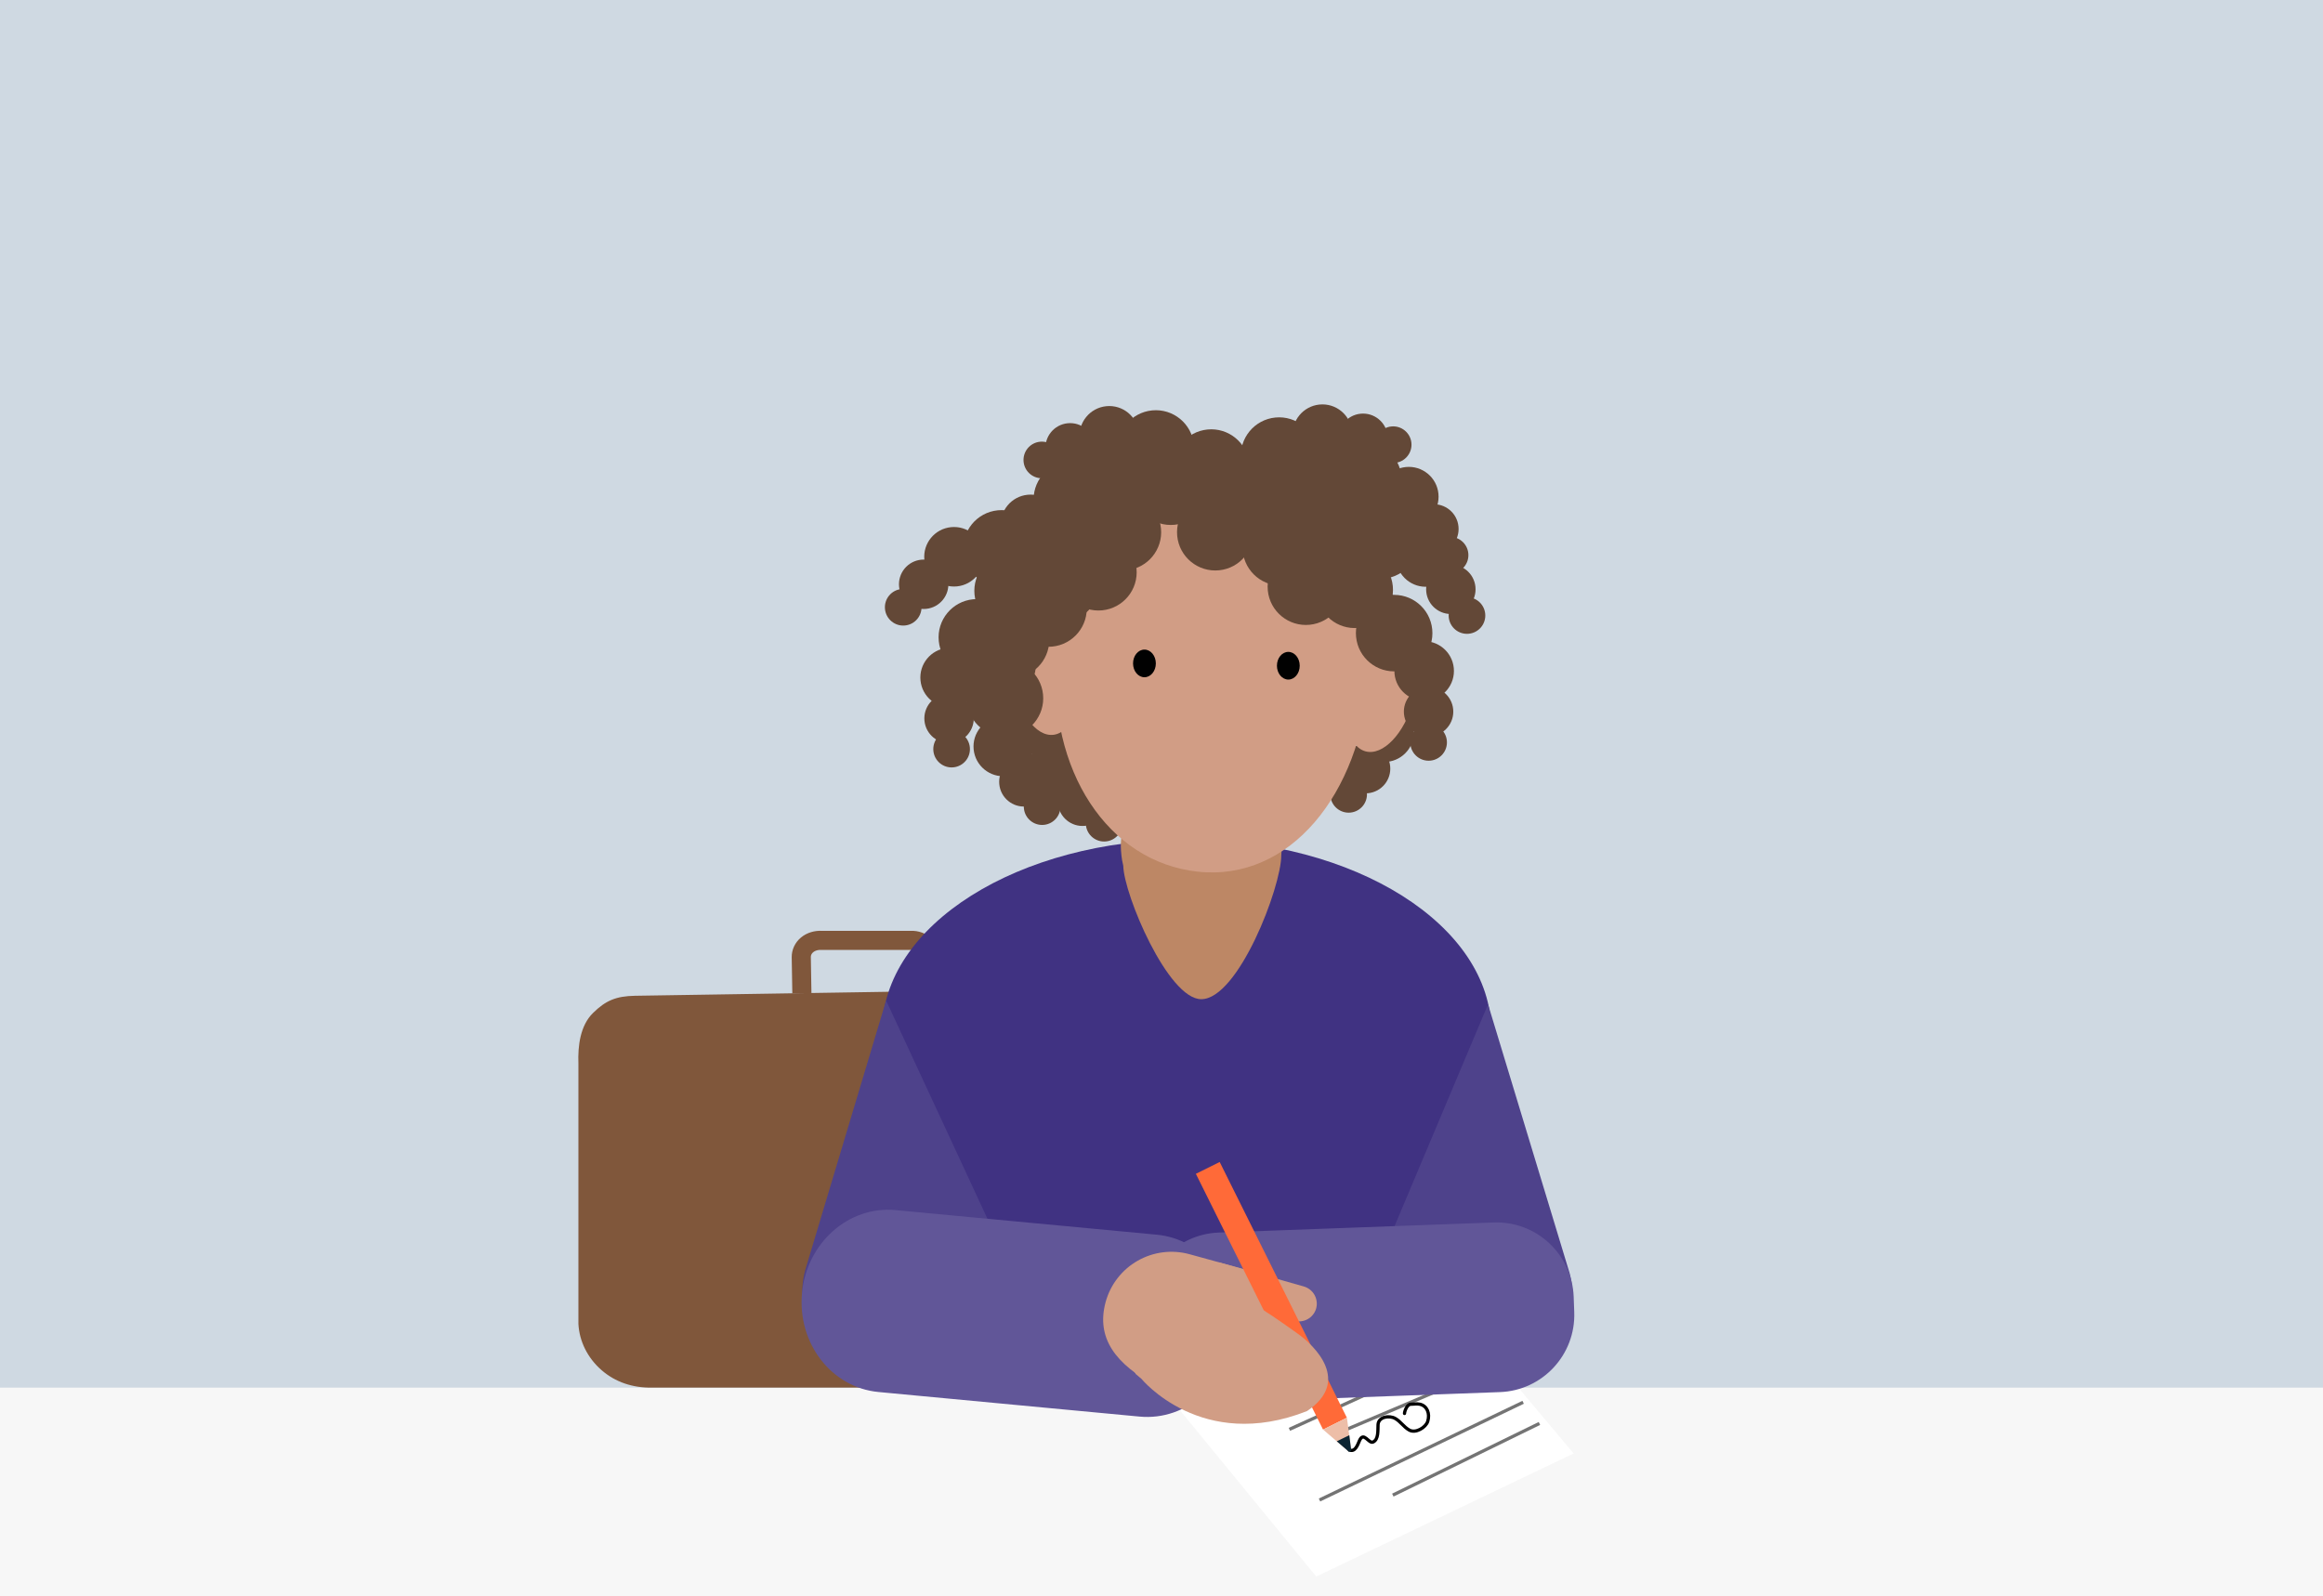 <svg width="713" height="490" viewBox="0 0 713 490" fill="none" xmlns="http://www.w3.org/2000/svg">
<rect width="713" height="490" fill="#CFD9E2"/>
<rect y="426" width="713" height="64" fill="#F7F7F7"/>
<path d="M246.123 304.916L245.936 293.875C245.923 293.152 246.075 292.445 246.381 291.793C246.687 291.142 247.141 290.559 247.719 290.078C248.296 289.597 248.985 289.228 249.746 288.991C250.507 288.754 251.326 288.655 252.154 288.698L280.189 288.698C281.847 288.785 283.29 289.541 284.493 290.613C285.696 291.684 286.514 294.483 286.579 295.931L286.579 312.458" stroke="#80573B" stroke-width="5.87" stroke-miterlimit="10"/>
<path d="M280.264 413.516L326.826 420.079L333.661 364.313L287.099 357.75L280.264 413.516Z" fill="#1A1A1A"/>
<path d="M276.147 419.969L230.89 409.796L218.151 341.995L275.488 357.256L276.147 419.969Z" fill="#454545"/>
<path d="M336.5 426L200 426C194.215 426.078 188.878 424.339 184.613 420.613C180.349 416.888 177.804 411.785 177.531 406.415L177.531 326.5C177.327 321.133 178.076 314.858 182 311C185.924 307.142 189.105 305.818 194.885 305.703L330.582 303.566C336.373 303.484 342.018 305.532 346.287 309.262C350.555 312.992 353.1 318.102 353.367 323.477L356.967 403.587C357.17 408.957 355.081 414.134 351.153 417.992C347.226 421.85 342.283 425.89 336.5 426Z" fill="#80573B"/>
<g filter="url(#filter0_d_755_6193)">
<path d="M482.998 442.215L403.998 480L338.998 400.7L421.486 369L482.998 442.215Z" fill="white"/>
</g>
<path d="M467.498 430.5L404.998 460.5" stroke="#747474" stroke-miterlimit="10"/>
<path d="M472.498 437L427.498 459" stroke="#747474" stroke-miterlimit="10"/>
<path d="M449.498 423.5L408.998 440.652" stroke="#747474" stroke-miterlimit="10"/>
<path d="M443.707 416.994L395.756 438.808" stroke="#747474" stroke-miterlimit="10"/>
<path d="M436.83 408.814L405.34 422.942" stroke="#747474" stroke-miterlimit="10"/>
<path d="M428.695 399.165L392 416.012" stroke="#747474" stroke-miterlimit="10"/>
<path d="M419.557 384.11L382.861 400.957" stroke="#747474" stroke-width="0.5" stroke-miterlimit="10"/>
<path d="M457.727 316.648C457.727 284.087 415.854 257.701 364.198 257.701C312.541 257.701 270.744 284.087 270.744 316.648V422.737L460.995 422.02L457.727 316.648Z" fill="#403282"/>
<path d="M303.306 374.651L296.034 402.982C294.336 409.5 290.126 415.08 284.325 418.502C278.524 421.925 271.604 422.911 265.078 421.246C258.578 419.471 253.041 415.201 249.674 409.365C246.307 403.528 245.381 396.598 247.098 390.082L271.972 307.148" fill="#4E428B"/>
<path d="M368.693 306.751C358.532 306.751 344.971 274.738 344.763 265.785L344.404 264.085C341.798 247.238 352.998 250.354 362.819 250.354H377.287C385.937 250.354 394.399 250.77 393.266 262.518C393.266 272.396 380.045 306.751 368.693 306.751Z" fill="#BD8765"/>
<path d="M427.998 376.502L432.833 403.87C434.539 410.385 438.755 415.959 444.56 419.374C450.364 422.79 457.284 423.768 463.808 422.096C470.307 420.325 475.843 416.059 479.211 410.225C482.579 404.392 483.505 397.464 481.789 390.951L456.725 308.319" fill="#4E428B"/>
<path d="M375.977 430.471L460.365 427.377C473.447 426.897 483.664 415.903 483.184 402.821L483.012 398.121C482.532 385.039 471.538 374.822 458.456 375.302L374.068 378.397C360.986 378.876 350.769 389.87 351.249 402.953L351.421 407.652C351.901 420.735 362.895 430.951 375.977 430.471Z" fill="#615698"/>
<path d="M355.035 379.05L274.874 371.501C260.47 370.144 247.616 381.545 246.163 396.966C244.711 412.387 255.211 425.987 269.615 427.344L349.776 434.893C364.181 436.249 377.035 424.848 378.487 409.428C379.939 394.007 369.44 380.406 355.035 379.05Z" fill="#615698"/>
<path d="M333.343 203.922C339.797 203.289 344.515 197.543 343.881 191.089C343.248 184.635 337.502 179.916 331.048 180.55C324.593 181.184 319.875 186.93 320.509 193.384C321.143 199.838 326.888 204.556 333.343 203.922Z" fill="#634837"/>
<path d="M323.325 215.11C329.779 214.476 334.497 208.73 333.864 202.276C333.23 195.822 327.484 191.104 321.03 191.737C314.576 192.371 309.857 198.117 310.491 204.571C311.125 211.025 316.871 215.743 323.325 215.11Z" fill="#634837"/>
<path d="M324.032 233.079C330.486 232.445 335.204 226.699 334.571 220.245C333.937 213.791 328.191 209.073 321.737 209.707C315.283 210.34 310.565 216.086 311.198 222.54C311.832 228.994 317.578 233.713 324.032 233.079Z" fill="#634837"/>
<path d="M325.365 245.232C330.387 244.738 334.059 240.268 333.566 235.246C333.073 230.223 328.602 226.552 323.58 227.045C318.558 227.538 314.886 232.009 315.379 237.031C315.872 242.053 320.343 245.725 325.365 245.232Z" fill="#634837"/>
<path d="M333.001 253.537C337.17 253.128 340.217 249.417 339.808 245.248C339.399 241.079 335.687 238.032 331.519 238.441C327.35 238.85 324.303 242.562 324.712 246.73C325.121 250.899 328.832 253.946 333.001 253.537Z" fill="#634837"/>
<path d="M339.439 258.32C342.529 258.017 344.788 255.266 344.484 252.176C344.181 249.086 341.43 246.828 338.341 247.131C335.251 247.434 332.992 250.185 333.295 253.275C333.599 256.365 336.349 258.623 339.439 258.32Z" fill="#634837"/>
<path d="M409.889 194.919C416.343 194.286 421.062 188.54 420.428 182.086C419.794 175.631 414.049 170.913 407.594 171.547C401.14 172.181 396.422 177.926 397.056 184.381C397.689 190.835 403.435 195.553 409.889 194.919Z" fill="#634837"/>
<path d="M421.913 203.941C428.367 203.308 433.085 197.562 432.452 191.108C431.818 184.653 426.072 179.935 419.618 180.569C413.164 181.203 408.445 186.948 409.079 193.403C409.713 199.857 415.459 204.575 421.913 203.941Z" fill="#634837"/>
<path d="M424.714 221.705C431.168 221.072 435.886 215.326 435.252 208.872C434.619 202.418 428.873 197.699 422.419 198.333C415.965 198.967 411.246 204.713 411.88 211.167C412.514 217.621 418.259 222.339 424.714 221.705Z" fill="#634837"/>
<path d="M425.746 233.888C430.768 233.395 434.44 228.924 433.947 223.902C433.453 218.88 428.982 215.209 423.96 215.702C418.938 216.195 415.267 220.666 415.76 225.688C416.253 230.71 420.724 234.381 425.746 233.888Z" fill="#634837"/>
<path d="M419.88 243.519C424.049 243.11 427.096 239.399 426.687 235.23C426.278 231.061 422.566 228.014 418.398 228.423C414.229 228.832 411.181 232.544 411.591 236.712C412 240.881 415.711 243.929 419.88 243.519Z" fill="#634837"/>
<path d="M414.492 249.463C417.582 249.16 419.841 246.409 419.537 243.32C419.234 240.23 416.483 237.971 413.393 238.274C410.304 238.578 408.045 241.328 408.348 244.418C408.652 247.508 411.402 249.767 414.492 249.463Z" fill="#634837"/>
<path d="M420.138 208.689C417.429 243.563 396.102 270.707 367.555 267.593C340.04 264.592 321.568 236.442 324.275 201.551C326.981 166.66 336.873 138.289 377.352 141.29C416.26 144.176 422.846 173.815 420.138 208.689Z" fill="#D19D85"/>
<path d="M354.763 203.664C354.758 201.318 353.188 199.419 351.257 199.423C349.325 199.427 347.763 201.331 347.767 203.677C347.772 206.023 349.341 207.921 351.273 207.918C353.205 207.914 354.767 206.009 354.763 203.664Z" fill="#010101"/>
<path d="M398.925 204.372C398.92 202.026 397.351 200.127 395.419 200.131C393.487 200.135 391.925 202.039 391.929 204.385C391.934 206.731 393.503 208.629 395.435 208.626C397.367 208.622 398.929 206.717 398.925 204.372Z" fill="#010101"/>
<path d="M433.811 215.201C436.567 205.185 434.449 195.868 429.08 194.39C423.712 192.913 417.125 199.834 414.368 209.85C411.612 219.865 413.729 229.182 419.098 230.66C424.467 232.138 431.054 225.216 433.811 215.201Z" fill="#D19D85"/>
<path d="M323.385 225.578C328.909 224.872 332.32 215.947 331.005 205.642C329.689 195.338 324.145 187.556 318.621 188.261C313.097 188.966 309.686 197.891 311.001 208.196C312.317 218.501 317.861 226.283 323.385 225.578Z" fill="#D19D85"/>
<path d="M322.968 198.505C329.422 197.871 334.14 192.125 333.506 185.671C332.873 179.217 327.127 174.499 320.673 175.132C314.218 175.766 309.5 181.512 310.134 187.966C310.768 194.42 316.513 199.139 322.968 198.505Z" fill="#634837"/>
<path d="M311.45 208.152C317.904 207.519 322.622 201.773 321.989 195.319C321.355 188.865 315.609 184.146 309.155 184.78C302.701 185.414 297.982 191.16 298.616 197.614C299.25 204.068 304.996 208.786 311.45 208.152Z" fill="#634837"/>
<path d="M309.604 226.05C316.058 225.416 320.777 219.671 320.143 213.216C319.509 206.762 313.763 202.044 307.309 202.678C300.855 203.311 296.137 209.057 296.771 215.511C297.404 221.966 303.15 226.684 309.604 226.05Z" fill="#634837"/>
<path d="M308.83 238.266C313.852 237.773 317.524 233.302 317.031 228.28C316.537 223.258 312.066 219.586 307.044 220.079C302.022 220.572 298.351 225.043 298.844 230.065C299.337 235.087 303.808 238.759 308.83 238.266Z" fill="#634837"/>
<path d="M315.001 247.575C319.17 247.166 322.217 243.455 321.808 239.286C321.399 235.117 317.687 232.07 313.519 232.479C309.35 232.888 306.303 236.6 306.712 240.768C307.121 244.937 310.832 247.985 315.001 247.575Z" fill="#634837"/>
<path d="M320.412 253.231C323.502 252.928 325.76 250.177 325.457 247.087C325.154 243.998 322.403 241.739 319.313 242.042C316.223 242.346 313.965 245.096 314.268 248.186C314.571 251.276 317.322 253.535 320.412 253.231Z" fill="#634837"/>
<path d="M326.811 190.901C333.265 190.267 337.984 184.521 337.35 178.067C336.716 171.613 330.97 166.894 324.516 167.528C318.062 168.162 313.344 173.908 313.978 180.362C314.611 186.816 320.357 191.534 326.811 190.901Z" fill="#634837"/>
<path d="M311.944 193.078C318.398 192.444 323.117 186.698 322.483 180.244C321.849 173.79 316.103 169.072 309.649 169.705C303.195 170.339 298.477 176.085 299.11 182.539C299.744 188.993 305.49 193.711 311.944 193.078Z" fill="#634837"/>
<path d="M300.971 207.353C307.426 206.719 312.144 200.974 311.51 194.519C310.876 188.065 305.131 183.347 298.676 183.981C292.222 184.614 287.504 190.36 288.138 196.814C288.771 203.269 294.517 207.987 300.971 207.353Z" fill="#634837"/>
<path d="M292.516 217.096C297.538 216.603 301.209 212.132 300.716 207.11C300.223 202.088 295.752 198.417 290.73 198.91C285.708 199.403 282.036 203.874 282.53 208.896C283.023 213.918 287.494 217.589 292.516 217.096Z" fill="#634837"/>
<path d="M292.036 228.098C296.205 227.689 299.253 223.978 298.843 219.809C298.434 215.64 294.723 212.593 290.554 213.002C286.385 213.411 283.338 217.123 283.747 221.291C284.156 225.46 287.868 228.508 292.036 228.098Z" fill="#634837"/>
<path d="M292.629 235.571C295.718 235.268 297.977 232.517 297.674 229.427C297.37 226.337 294.62 224.079 291.53 224.382C288.44 224.685 286.181 227.436 286.485 230.526C286.788 233.616 289.539 235.874 292.629 235.571Z" fill="#634837"/>
<path d="M345.802 175.068C352.256 174.434 356.974 168.688 356.34 162.234C355.707 155.78 349.961 151.062 343.507 151.695C337.052 152.329 332.334 158.075 332.968 164.529C333.602 170.983 339.347 175.701 345.802 175.068Z" fill="#634837"/>
<path d="M330.936 177.245C337.39 176.612 342.109 170.866 341.475 164.412C340.841 157.957 335.095 153.239 328.641 153.873C322.187 154.507 317.469 160.252 318.103 166.706C318.736 173.161 324.482 177.879 330.936 177.245Z" fill="#634837"/>
<path d="M319.96 191.502C326.414 190.868 331.132 185.123 330.498 178.668C329.865 172.214 324.119 167.496 317.665 168.13C311.211 168.763 306.492 174.509 307.126 180.963C307.76 187.417 313.506 192.136 319.96 191.502Z" fill="#634837"/>
<path d="M311.504 201.244C316.526 200.751 320.197 196.28 319.704 191.258C319.211 186.236 314.74 182.564 309.718 183.057C304.696 183.55 301.025 188.021 301.518 193.043C302.011 198.065 306.482 201.737 311.504 201.244Z" fill="#634837"/>
<path d="M311.026 212.264C315.195 211.855 318.243 208.144 317.833 203.975C317.424 199.807 313.713 196.759 309.544 197.168C305.375 197.578 302.328 201.289 302.737 205.458C303.147 209.626 306.858 212.674 311.026 212.264Z" fill="#634837"/>
<path d="M311.613 219.72C314.703 219.417 316.962 216.666 316.658 213.576C316.355 210.486 313.604 208.228 310.514 208.531C307.425 208.834 305.166 211.585 305.469 214.675C305.773 217.765 308.523 220.023 311.613 219.72Z" fill="#634837"/>
<path d="M338.286 187.372C344.74 186.738 349.458 180.992 348.825 174.538C348.191 168.084 342.445 163.366 335.991 163.999C329.537 164.633 324.818 170.379 325.452 176.833C326.086 183.287 331.832 188.005 338.286 187.372Z" fill="#634837"/>
<path d="M326.436 178.117C332.89 177.483 337.609 171.738 336.975 165.283C336.341 158.829 330.595 154.111 324.141 154.745C317.687 155.378 312.969 161.124 313.603 167.578C314.236 174.032 319.982 178.751 326.436 178.117Z" fill="#634837"/>
<path d="M308.553 180.035C315.008 179.401 319.726 173.655 319.092 167.201C318.458 160.747 312.713 156.028 306.259 156.662C299.804 157.296 295.086 163.042 295.72 169.496C296.353 175.95 302.099 180.668 308.553 180.035Z" fill="#634837"/>
<path d="M293.703 180.023C298.725 179.529 302.397 175.059 301.904 170.036C301.41 165.014 296.939 161.343 291.917 161.836C286.895 162.329 283.224 166.8 283.717 171.822C284.21 176.844 288.681 180.516 293.703 180.023Z" fill="#634837"/>
<path d="M284.247 186.922C288.416 186.513 291.463 182.801 291.054 178.633C290.645 174.464 286.934 171.416 282.765 171.826C278.596 172.235 275.549 175.946 275.958 180.115C276.367 184.284 280.078 187.331 284.247 186.922Z" fill="#634837"/>
<path d="M277.775 192.022C280.865 191.719 283.124 188.968 282.82 185.878C282.517 182.789 279.766 180.53 276.676 180.833C273.587 181.137 271.328 183.887 271.631 186.977C271.935 190.067 274.685 192.326 277.775 192.022Z" fill="#634837"/>
<path d="M401.964 191.807C408.418 191.173 413.136 185.427 412.502 178.973C411.869 172.519 406.123 167.8 399.669 168.434C393.215 169.068 388.496 174.814 389.13 181.268C389.764 187.722 395.509 192.44 401.964 191.807Z" fill="#634837"/>
<path d="M416.954 192.755C423.408 192.121 428.126 186.375 427.493 179.921C426.859 173.467 421.113 168.748 414.659 169.382C408.205 170.016 403.486 175.762 404.12 182.216C404.754 188.67 410.5 193.388 416.954 192.755Z" fill="#634837"/>
<path d="M429.057 206.056C435.511 205.422 440.23 199.676 439.596 193.222C438.962 186.768 433.217 182.049 426.762 182.683C420.308 183.317 415.59 189.063 416.224 195.517C416.857 201.971 422.603 206.689 429.057 206.056Z" fill="#634837"/>
<path d="M438.012 215.074C443.034 214.581 446.705 210.11 446.212 205.088C445.719 200.066 441.248 196.395 436.226 196.888C431.204 197.381 427.533 201.852 428.026 206.874C428.519 211.896 432.99 215.567 438.012 215.074Z" fill="#634837"/>
<path d="M439.216 226.02C443.385 225.611 446.432 221.9 446.023 217.731C445.614 213.562 441.902 210.515 437.734 210.924C433.565 211.333 430.517 215.044 430.927 219.213C431.336 223.382 435.047 226.429 439.216 226.02Z" fill="#634837"/>
<path d="M439.035 233.514C442.125 233.211 444.383 230.46 444.08 227.37C443.777 224.28 441.026 222.022 437.936 222.325C434.847 222.628 432.588 225.379 432.891 228.469C433.194 231.558 435.945 233.817 439.035 233.514Z" fill="#634837"/>
<path d="M394.268 179.722C400.722 179.088 405.441 173.342 404.807 166.888C404.173 160.434 398.427 155.716 391.973 156.349C385.519 156.983 380.801 162.729 381.435 169.183C382.068 175.637 387.814 180.356 394.268 179.722Z" fill="#634837"/>
<path d="M407.526 172.664C413.98 172.031 418.699 166.285 418.065 159.831C417.431 153.377 411.685 148.658 405.231 149.292C398.777 149.926 394.059 155.672 394.692 162.126C395.326 168.58 401.072 173.298 407.526 172.664Z" fill="#634837"/>
<path d="M424.817 177.637C431.271 177.003 435.99 171.257 435.356 164.803C434.722 158.349 428.976 153.631 422.522 154.264C416.068 154.898 411.35 160.644 411.983 167.098C412.617 173.552 418.363 178.271 424.817 177.637Z" fill="#634837"/>
<path d="M438.486 180.096C443.508 179.603 447.18 175.132 446.687 170.11C446.194 165.088 441.723 161.417 436.701 161.91C431.679 162.403 428.007 166.874 428.5 171.896C428.993 176.918 433.464 180.589 438.486 180.096Z" fill="#634837"/>
<path d="M446.05 188.463C450.219 188.053 453.266 184.342 452.857 180.173C452.448 176.005 448.736 172.957 444.568 173.367C440.399 173.776 437.351 177.487 437.761 181.656C438.17 185.824 441.881 188.872 446.05 188.463Z" fill="#634837"/>
<path d="M450.81 194.559C453.9 194.255 456.159 191.505 455.855 188.415C455.552 185.325 452.801 183.066 449.712 183.37C446.622 183.673 444.363 186.424 444.667 189.514C444.97 192.603 447.721 194.862 450.81 194.559Z" fill="#634837"/>
<path d="M374.159 175.081C380.613 174.448 385.331 168.702 384.698 162.248C384.064 155.794 378.318 151.075 371.864 151.709C365.41 152.343 360.691 158.089 361.325 164.543C361.959 170.997 367.705 175.715 374.159 175.081Z" fill="#634837"/>
<path d="M378.21 160.608C384.664 159.974 389.382 154.228 388.748 147.774C388.115 141.32 382.369 136.602 375.915 137.236C369.461 137.869 364.742 143.615 365.376 150.069C366.01 156.523 371.756 161.242 378.21 160.608Z" fill="#634837"/>
<path d="M393.743 151.551C400.197 150.918 404.915 145.172 404.282 138.718C403.648 132.264 397.902 127.545 391.448 128.179C384.994 128.813 380.275 134.559 380.909 141.013C381.543 147.467 387.289 152.185 393.743 151.551Z" fill="#634837"/>
<path d="M406.779 142.381C411.801 141.888 415.473 137.417 414.98 132.395C414.487 127.373 410.016 123.701 404.994 124.195C399.972 124.688 396.3 129.159 396.793 134.181C397.286 139.203 401.757 142.874 406.779 142.381Z" fill="#634837"/>
<path d="M419.103 142.104C423.271 141.695 426.319 137.984 425.91 133.815C425.5 129.646 421.789 126.599 417.62 127.008C413.452 127.417 410.404 131.129 410.813 135.297C411.223 139.466 414.934 142.514 419.103 142.104Z" fill="#634837"/>
<path d="M428.158 142.112C431.248 141.808 433.507 139.058 433.203 135.968C432.9 132.878 430.149 130.619 427.059 130.923C423.97 131.226 421.711 133.977 422.014 137.067C422.318 140.156 425.068 142.415 428.158 142.112Z" fill="#634837"/>
<path d="M360.505 161.108C366.959 160.474 371.677 154.728 371.043 148.274C370.41 141.82 364.664 137.102 358.21 137.735C351.756 138.369 347.037 144.115 347.671 150.569C348.305 157.023 354.05 161.742 360.505 161.108Z" fill="#634837"/>
<path d="M346.126 156.764C352.58 156.13 357.298 150.384 356.664 143.93C356.031 137.476 350.285 132.758 343.831 133.391C337.377 134.025 332.658 139.771 333.292 146.225C333.926 152.679 339.672 157.398 346.126 156.764Z" fill="#634837"/>
<path d="M330.132 165.005C336.586 164.371 341.304 158.625 340.67 152.171C340.037 145.717 334.291 140.998 327.837 141.632C321.382 142.266 316.664 148.012 317.298 154.466C317.932 160.92 323.677 165.638 330.132 165.005Z" fill="#634837"/>
<path d="M317.199 170.076C322.221 169.583 325.893 165.112 325.4 160.09C324.907 155.068 320.436 151.396 315.414 151.889C310.391 152.382 306.72 156.853 307.213 161.875C307.706 166.898 312.177 170.569 317.199 170.076Z" fill="#634837"/>
<path d="M311.407 179.753C315.576 179.344 318.624 175.633 318.214 171.464C317.805 167.296 314.094 164.248 309.925 164.657C305.756 165.067 302.709 168.778 303.118 172.947C303.527 177.115 307.239 180.163 311.407 179.753Z" fill="#634837"/>
<path d="M307.908 186.66C310.998 186.357 313.257 183.606 312.953 180.516C312.65 177.427 309.899 175.168 306.809 175.471C303.72 175.775 301.461 178.525 301.764 181.615C302.068 184.705 304.818 186.964 307.908 186.66Z" fill="#634837"/>
<path d="M379.7 168.637C386.154 168.003 390.872 162.257 390.239 155.803C389.605 149.349 383.859 144.631 377.405 145.264C370.951 145.898 366.232 151.644 366.866 158.098C367.5 164.552 373.246 169.271 379.7 168.637Z" fill="#634837"/>
<path d="M372.911 155.227C379.365 154.594 384.083 148.848 383.45 142.394C382.816 135.94 377.07 131.221 370.616 131.855C364.162 132.489 359.443 138.235 360.077 144.689C360.711 151.143 366.457 155.861 372.911 155.227Z" fill="#634837"/>
<path d="M355.907 149.366C362.361 148.732 367.079 142.987 366.446 136.532C365.812 130.078 360.066 125.36 353.612 125.994C347.158 126.627 342.44 132.373 343.073 138.827C343.707 145.281 349.453 150 355.907 149.366Z" fill="#634837"/>
<path d="M341.359 142.887C346.381 142.394 350.053 137.923 349.56 132.901C349.067 127.879 344.596 124.207 339.574 124.7C334.552 125.194 330.88 129.664 331.373 134.686C331.866 139.709 336.337 143.38 341.359 142.887Z" fill="#634837"/>
<path d="M329.198 145.032C333.367 144.622 336.415 140.911 336.005 136.743C335.596 132.574 331.885 129.526 327.716 129.936C323.547 130.345 320.5 134.056 320.909 138.225C321.318 142.394 325.03 145.441 329.198 145.032Z" fill="#634837"/>
<path d="M320.316 146.8C323.406 146.496 325.665 143.746 325.361 140.656C325.058 137.566 322.307 135.307 319.218 135.611C316.128 135.914 313.869 138.665 314.172 141.755C314.476 144.844 317.226 147.103 320.316 146.8Z" fill="#634837"/>
<path d="M389.081 161.189C395.535 160.556 400.253 154.81 399.62 148.356C398.986 141.902 393.24 137.183 386.786 137.817C380.332 138.451 375.613 144.196 376.247 150.651C376.881 157.105 382.627 161.823 389.081 161.189Z" fill="#634837"/>
<path d="M402.339 154.131C408.793 153.497 413.511 147.751 412.877 141.297C412.244 134.843 406.498 130.125 400.044 130.759C393.59 131.392 388.871 137.138 389.505 143.592C390.139 150.046 395.884 154.765 402.339 154.131Z" fill="#634837"/>
<path d="M419.63 159.103C426.084 158.47 430.802 152.724 430.168 146.27C429.535 139.816 423.789 135.097 417.335 135.731C410.881 136.365 406.162 142.111 406.796 148.565C407.43 155.019 413.176 159.737 419.63 159.103Z" fill="#634837"/>
<path d="M433.299 161.563C438.321 161.07 441.992 156.599 441.499 151.577C441.006 146.555 436.535 142.884 431.513 143.377C426.491 143.87 422.82 148.341 423.313 153.363C423.806 158.385 428.277 162.057 433.299 161.563Z" fill="#634837"/>
<path d="M440.845 169.931C445.014 169.521 448.061 165.81 447.652 161.641C447.242 157.473 443.531 154.425 439.363 154.835C435.194 155.244 432.146 158.955 432.556 163.124C432.965 167.292 436.676 170.34 440.845 169.931Z" fill="#634837"/>
<path d="M445.623 176.025C448.713 175.721 450.971 172.971 450.668 169.881C450.365 166.791 447.614 164.532 444.524 164.836C441.434 165.139 439.176 167.89 439.479 170.979C439.782 174.069 442.533 176.328 445.623 176.025Z" fill="#634837"/>
<path d="M431.087 433.933C431.087 433.327 431.811 431.165 432.976 431.1C433.92 431.1 434.795 430.875 435.809 431.1C438.023 431.592 438.965 433.953 438.209 436.372C437.635 438.209 434.538 440.139 432.573 439.047C430.825 438.076 429.888 436.388 428.218 435.461C426.392 434.446 423.096 434.921 422.966 437.382C422.878 439.055 423.173 441.93 421.429 442.705C420.081 443.304 418.582 439.306 417.273 442.25C416.709 443.52 415.939 446.037 414 445.068" stroke="black" stroke-linecap="round"/>
<path d="M374.393 433.555L355.151 425.63C342.374 418.857 336.341 410.798 339.361 399.686C340.832 394.342 344.361 389.8 349.175 387.053C353.988 384.306 359.694 383.579 365.043 385.03L385.968 390.784C399.812 401.255 369.837 384.107 394.616 414.875C391.596 425.988 385.629 436.571 374.393 433.555Z" fill="#D19D85"/>
<path d="M374.16 387.567L400.264 394.969C401.648 395.392 402.81 396.342 403.5 397.614C404.189 398.886 404.351 400.378 403.951 401.769C403.535 403.153 402.589 404.318 401.318 405.008C400.048 405.698 398.556 405.858 397.168 405.452L371.064 398.051" fill="#D19D85"/>
<path d="M406.083 438.881L367.049 360.363L374.362 356.734L413.394 435.234L406.083 438.881Z" fill="#FF6A38"/>
<path d="M413.766 445.472L406.103 438.88L413.413 435.232L414.696 445.095L413.766 445.472Z" fill="#EDBEA8"/>
<path d="M414.035 445.69L410.296 442.483L414.143 440.606L414.742 445.353L414.035 445.69Z" fill="#0B2432"/>
<path d="M397.975 409.197C403.896 413.317 414.624 424.216 401.151 433.208C368.821 445.977 350.349 423.309 350.349 423.309L348.607 421.835C342.798 412.023 344.7 403.25 354.848 394.617C365.959 385.082 392.039 405.097 397.975 409.197Z" fill="#D19D85"/>
<defs>
<filter id="filter0_d_755_6193" x="334.998" y="369" width="152" height="119" filterUnits="userSpaceOnUse" color-interpolation-filters="sRGB">
<feFlood flood-opacity="0" result="BackgroundImageFix"/>
<feColorMatrix in="SourceAlpha" type="matrix" values="0 0 0 0 0 0 0 0 0 0 0 0 0 0 0 0 0 0 127 0" result="hardAlpha"/>
<feOffset dy="4"/>
<feGaussianBlur stdDeviation="2"/>
<feComposite in2="hardAlpha" operator="out"/>
<feColorMatrix type="matrix" values="0 0 0 0 0 0 0 0 0 0 0 0 0 0 0 0 0 0 0.05 0"/>
<feBlend mode="normal" in2="BackgroundImageFix" result="effect1_dropShadow_755_6193"/>
<feBlend mode="normal" in="SourceGraphic" in2="effect1_dropShadow_755_6193" result="shape"/>
</filter>
</defs>
</svg>
